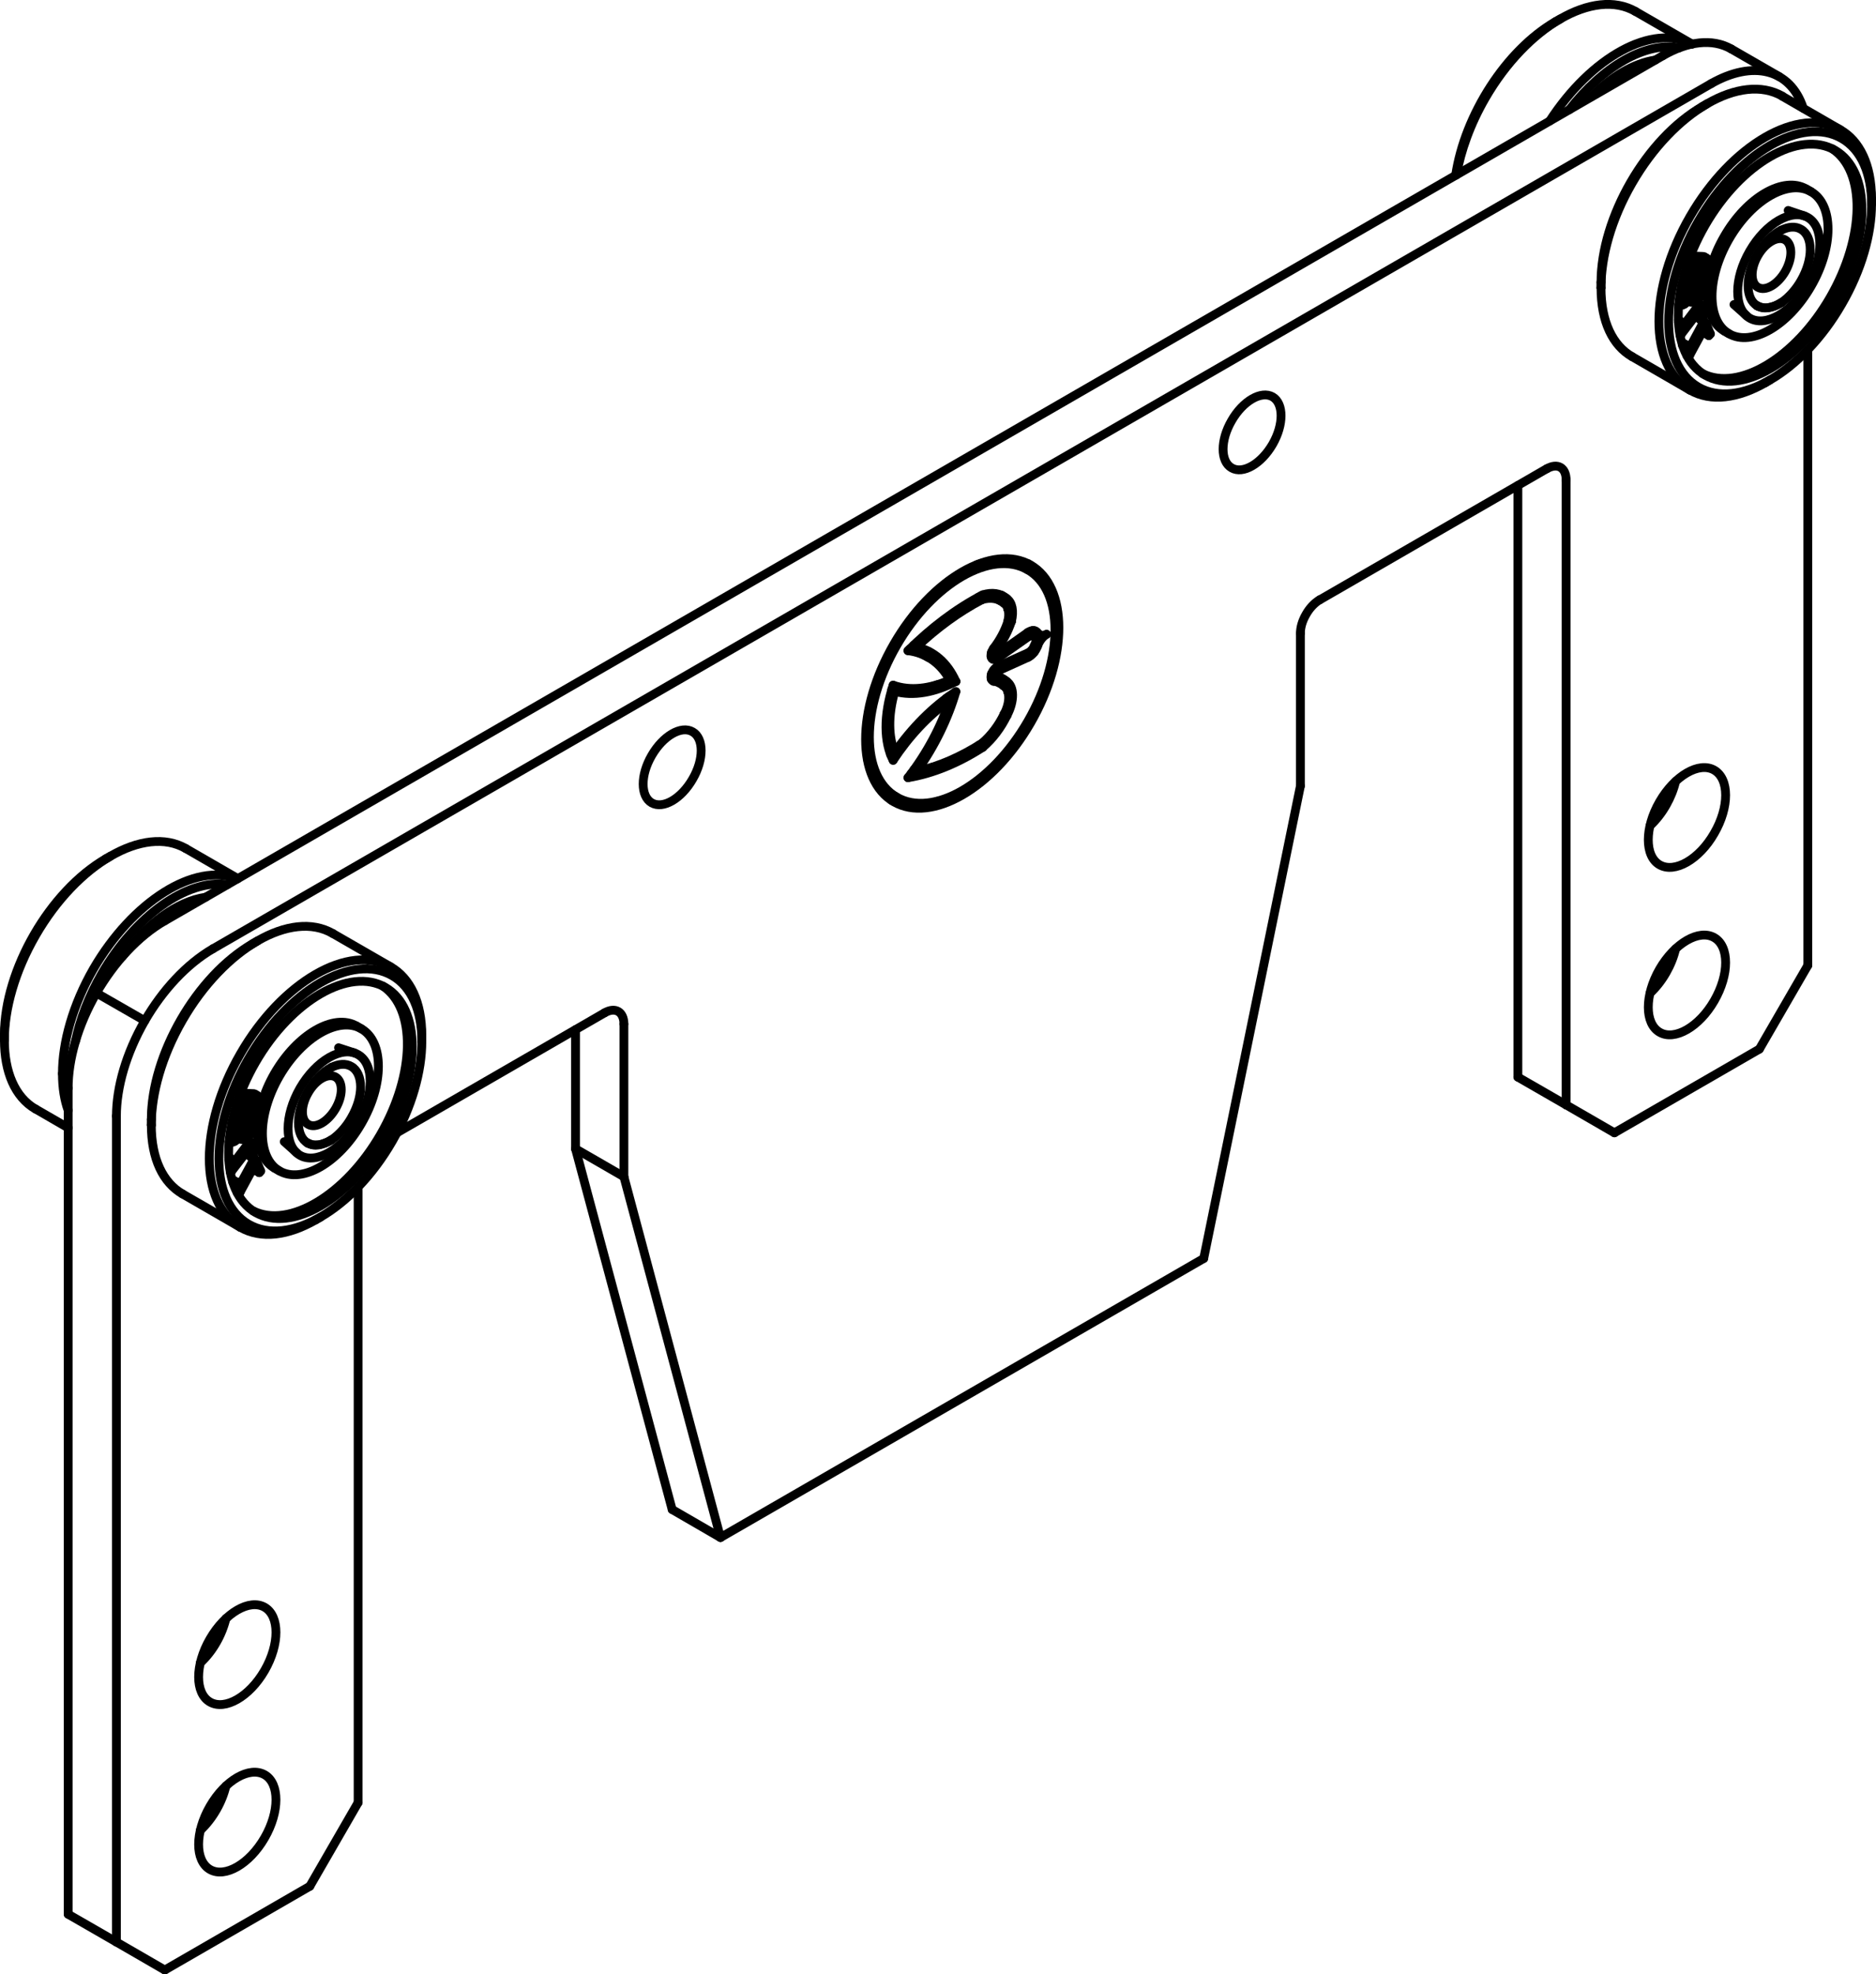 <?xml version="1.0" encoding="iso-8859-1"?>
<!DOCTYPE svg PUBLIC "-//W3C//DTD SVG 1.1//EN" "http://www.w3.org/Graphics/SVG/1.1/DTD/svg11.dtd">
<!-- Generator: Arbortext IsoDraw 7.0 -->
<svg id="Standardebene" width="100%" height="100%" viewBox="0 0 27.684 29.129"
 xmlns="http://www.w3.org/2000/svg" xmlns:xlink="http://www.w3.org/1999/xlink"
 fill-rule="evenodd" clip-rule="evenodd" stroke="#000000" stroke-linecap="round" fill="none" xml:space="preserve">
 <g>
  <line stroke-width="0.13" x1="26.05" y1="5.647" x2="26.12" y2="5.605"/>
  <line stroke-width="0.13" x1="27.618" y1="3.012" x2="27.618" y2="2.93"/>
  <line stroke-width="0.13" x1="27.158" y1="1.915" x2="26.303" y2="1.421"/>
  <line stroke-width="0.13" x1="24.085" y1="5.262" x2="24.94" y2="5.756"/>
  <line stroke-width="0.13" x1="25.126" y1="4.774" x2="25.146" y2="4.753"/>
  <line stroke-width="0.13" x1="24.911" y1="5.174" x2="25.126" y2="4.774"/>
  <line stroke-width="0.13" x1="24.826" y1="5.084" x2="24.844" y2="5.067"/>
  <line stroke-width="0.13" x1="25.189" y1="4.932" x2="25.15" y2="4.841"/>
  <line stroke-width="0.13" x1="25.065" y1="4.508" x2="25.088" y2="4.493"/>
  <line stroke-width="0.13" x1="24.803" y1="4.852" x2="25.065" y2="4.508"/>
  <line stroke-width="0.13" x1="25.082" y1="4.708" x2="25.071" y2="4.591"/>
  <line stroke-width="0.13" x1="25.193" y1="1.53" x2="25.123" y2="1.572"/>
  <line stroke-width="0.13" x1="23.626" y1="4.165" x2="23.626" y2="4.248"/>
  <line stroke-width="0.13" x1="25.184" y1="3.809" x2="25.149" y2="3.789"/>
  <line stroke-width="0.13" x1="26.725" y1="2.828" x2="26.655" y2="2.788"/>
  <line stroke-width="0.13" x1="25.445" y1="4.884" x2="25.515" y2="4.924"/>
  <line stroke-width="0.13" x1="25.125" y1="4.043" x2="25.088" y2="4.022"/>
  <line stroke-width="0.13" x1="24.812" y1="4.23" x2="24.832" y2="4.242"/>
  <line stroke-width="0.13" x1="25.004" y1="3.988" x2="25.041" y2="4.009"/>
  <line stroke-width="0.13" x1="24.916" y1="4.318" x2="24.879" y2="4.299"/>
  <line stroke-width="0.13" x1="24.774" y1="4.493" x2="24.788" y2="4.501"/>
  <line stroke-width="0.13" x1="25.102" y1="4.234" x2="25.065" y2="4.214"/>
  <line stroke-width="0.13" x1="25.109" y1="4.724" x2="25.094" y2="4.56"/>
  <line stroke-width="0.13" x1="25.094" y1="4.56" x2="24.809" y2="4.932"/>
  <line stroke-width="0.13" x1="24.809" y1="4.932" x2="24.792" y2="4.945"/>
  <line stroke-width="0.13" x1="24.768" y1="4.753" x2="24.792" y2="4.737"/>
  <line stroke-width="0.13" x1="24.792" y1="4.737" x2="24.807" y2="4.9"/>
  <line stroke-width="0.13" x1="24.807" y1="4.9" x2="25.094" y2="4.525"/>
  <line stroke-width="0.13" x1="25.094" y1="4.525" x2="25.117" y2="4.509"/>
  <line stroke-width="0.13" x1="25.117" y1="4.509" x2="25.135" y2="4.706"/>
  <line stroke-width="0.13" x1="25.135" y1="4.706" x2="25.109" y2="4.724"/>
  <line stroke-width="0.13" x1="24.792" y1="4.737" x2="24.768" y2="4.722"/>
  <line stroke-width="0.13" x1="25.094" y1="4.525" x2="25.065" y2="4.508"/>
  <line stroke-width="0.13" x1="25.117" y1="4.509" x2="25.088" y2="4.493"/>
  <line stroke-width="0.13" x1="25.217" y1="4.95" x2="25.163" y2="4.819"/>
  <line stroke-width="0.13" x1="25.163" y1="4.819" x2="24.936" y2="5.238"/>
  <line stroke-width="0.13" x1="24.936" y1="5.238" x2="24.914" y2="5.262"/>
  <line stroke-width="0.13" x1="24.914" y1="5.262" x2="24.849" y2="5.107"/>
  <line stroke-width="0.13" x1="24.849" y1="5.107" x2="24.873" y2="5.083"/>
  <line stroke-width="0.13" x1="24.873" y1="5.083" x2="24.926" y2="5.213"/>
  <line stroke-width="0.13" x1="24.926" y1="5.213" x2="25.155" y2="4.79"/>
  <line stroke-width="0.13" x1="25.155" y1="4.79" x2="25.175" y2="4.769"/>
  <line stroke-width="0.13" x1="25.175" y1="4.769" x2="25.24" y2="4.926"/>
  <line stroke-width="0.13" x1="25.24" y1="4.926" x2="25.217" y2="4.95"/>
  <line stroke-width="0.13" x1="25.109" y1="4.724" x2="25.082" y2="4.708"/>
  <line stroke-width="0.13" x1="25.155" y1="4.79" x2="25.126" y2="4.774"/>
  <line stroke-width="0.13" x1="24.873" y1="5.083" x2="24.844" y2="5.067"/>
  <line stroke-width="0.13" x1="24.849" y1="5.107" x2="24.829" y2="5.097"/>
  <line stroke-width="0.13" x1="24.914" y1="5.262" x2="24.896" y2="5.251"/>
  <line stroke-width="0.13" x1="25.175" y1="4.769" x2="25.146" y2="4.753"/>
  <line stroke-width="0.13" x1="25.217" y1="4.95" x2="25.189" y2="4.932"/>
  <line stroke-width="0.13" x1="25.251" y1="1.234" x2="3.145" y2="13.996"/>
  <line stroke-width="0.13" x1="26.678" y1="14.243" x2="26.678" y2="5.16"/>
  <line stroke-width="0.13" x1="25.963" y1="15.478" x2="26.678" y2="14.243"/>
  <line stroke-width="0.13" x1="23.824" y1="16.713" x2="25.963" y2="15.478"/>
  <line stroke-width="0.13" x1="23.111" y1="16.301" x2="23.824" y2="16.713"/>
  <line stroke-width="0.13" x1="23.111" y1="7.08" x2="23.111" y2="16.301"/>
  <line stroke-width="0.13" x1="19.475" y1="8.85" x2="22.826" y2="6.915"/>
  <line stroke-width="0.13" x1="19.19" y1="11.596" x2="19.19" y2="9.345"/>
  <line stroke-width="0.13" x1="17.763" y1="18.567" x2="19.19" y2="11.596"/>
  <line stroke-width="0.13" x1="10.632" y1="22.684" x2="17.763" y2="18.567"/>
  <line stroke-width="0.13" x1="9.207" y1="17.361" x2="10.632" y2="22.684"/>
  <line stroke-width="0.13" x1="9.207" y1="15.108" x2="9.207" y2="17.361"/>
  <line stroke-width="0.13" x1="5.857" y1="16.713" x2="8.922" y2="14.943"/>
  <line stroke-width="0.13" x1="5.285" y1="26.594" x2="5.285" y2="17.513"/>
  <line stroke-width="0.13" x1="4.572" y1="27.829" x2="5.285" y2="26.594"/>
  <line stroke-width="0.13" x1="2.432" y1="29.065" x2="4.572" y2="27.829"/>
  <line stroke-width="0.13" x1="1.718" y1="28.652" x2="2.432" y2="29.065"/>
  <line stroke-width="0.13" x1="1.718" y1="16.466" x2="1.718" y2="28.652"/>
  <line stroke-width="0.13" x1="24.538" y1="0.822" x2="2.432" y2="13.585"/>
  <line stroke-width="0.13" x1="1.006" y1="28.242" x2="1.718" y2="28.652"/>
  <line stroke-width="0.13" x1="1.006" y1="16.054" x2="1.006" y2="28.242"/>
  <line stroke-width="0.13" x1="8.493" y1="16.949" x2="9.207" y2="17.361"/>
  <line stroke-width="0.13" x1="8.493" y1="16.949" x2="8.493" y2="15.191"/>
  <line stroke-width="0.13" x1="14.712" y1="9.906" x2="15.17" y2="9.698"/>
  <line stroke-width="0.13" x1="15.17" y1="9.33" x2="14.712" y2="9.653"/>
  <line stroke-width="0.13" x1="13.16" y1="11.72" x2="13.231" y2="11.76"/>
  <line stroke-width="0.13" x1="15.167" y1="8.407" x2="15.096" y2="8.365"/>
  <line stroke-width="0.13" x1="14.788" y1="8.791" x2="14.774" y2="8.779"/>
  <line stroke-width="0.13" x1="15.176" y1="9.339" x2="15.164" y2="9.336"/>
  <line stroke-width="0.13" x1="14.679" y1="9.651" x2="14.647" y2="9.673"/>
  <line stroke-width="0.13" x1="15.176" y1="9.393" x2="14.718" y2="9.714"/>
  <line stroke-width="0.13" x1="14.718" y1="9.836" x2="15.176" y2="9.63"/>
  <line stroke-width="0.13" x1="13.483" y1="9.519" x2="13.528" y2="9.545"/>
  <line stroke-width="0.13" x1="13.701" y1="9.701" x2="13.63" y2="9.66"/>
  <line stroke-width="0.13" x1="14.435" y1="8.813" x2="14.493" y2="8.846"/>
  <line stroke-width="0.13" x1="14.035" y1="10.012" x2="14.106" y2="10.054"/>
  <line stroke-width="0.13" x1="13.132" y1="11.058" x2="13.204" y2="11.099"/>
  <line stroke-width="0.13" x1="13.16" y1="10.176" x2="13.204" y2="10.201"/>
  <line stroke-width="0.13" x1="9.919" y1="22.271" x2="10.632" y2="22.684"/>
  <line stroke-width="0.13" x1="9.919" y1="22.271" x2="8.493" y2="16.949"/>
  <line stroke-width="0.13" x1="13.964" y1="10.301" x2="14.016" y2="10.332"/>
  <line stroke-width="0.13" x1="14.788" y1="8.791" x2="14.859" y2="8.833"/>
  <line stroke-width="0.13" x1="13.487" y1="11.356" x2="13.528" y2="11.381"/>
  <line stroke-width="0.13" x1="14.769" y1="8.868" x2="14.698" y2="8.826"/>
  <line stroke-width="0.13" x1="14.878" y1="9.143" x2="14.925" y2="9.169"/>
  <line stroke-width="0.13" x1="14.448" y1="10.993" x2="14.503" y2="11.025"/>
  <line stroke-width="0.13" x1="14.631" y1="9.624" x2="14.689" y2="9.657"/>
  <line stroke-width="0.13" x1="14.631" y1="9.942" x2="14.689" y2="9.975"/>
  <line stroke-width="0.13" x1="14.781" y1="10.009" x2="14.852" y2="10.051"/>
  <line stroke-width="0.13" x1="14.762" y1="10.083" x2="14.691" y2="10.042"/>
  <line stroke-width="0.13" x1="14.818" y1="10.534" x2="14.859" y2="10.557"/>
  <line stroke-width="0.13" x1="15.246" y1="9.381" x2="15.176" y2="9.339"/>
  <line stroke-width="0.13" x1="15.292" y1="9.429" x2="15.307" y2="9.436"/>
  <line stroke-width="0.13" x1="15.269" y1="9.321" x2="15.339" y2="9.362"/>
  <line stroke-width="0.13" x1="26.26" y1="1.133" x2="25.547" y2="0.722"/>
  <line stroke-width="0.13" x1="22.399" y1="15.891" x2="23.111" y2="16.301"/>
  <line stroke-width="0.13" x1="22.399" y1="15.891" x2="22.399" y2="7.163"/>
  <line stroke-width="0.13" x1="0.525" y1="16.362" x2="1.006" y2="16.64"/>
  <line stroke-width="0.13" x1="3.509" y1="12.962" x2="2.742" y2="12.519"/>
  <line stroke-width="0.13" x1="1.633" y1="12.63" x2="1.563" y2="12.67"/>
  <line stroke-width="0.13" x1="0.065" y1="15.265" x2="0.065" y2="15.346"/>
  <line stroke-width="0.13" x1="3.825" y1="17.3" x2="3.77" y2="17.17"/>
  <line stroke-width="0.13" x1="4.657" y1="17.998" x2="4.729" y2="17.957"/>
  <line stroke-width="0.13" x1="6.225" y1="15.364" x2="6.225" y2="15.281"/>
  <line stroke-width="0.13" x1="5.767" y1="14.266" x2="4.91" y2="13.772"/>
  <line stroke-width="0.13" x1="2.692" y1="17.614" x2="3.548" y2="18.108"/>
  <line stroke-width="0.13" x1="3.734" y1="17.125" x2="3.754" y2="17.103"/>
  <line stroke-width="0.13" x1="3.517" y1="17.524" x2="3.734" y2="17.125"/>
  <line stroke-width="0.13" x1="3.434" y1="17.435" x2="3.451" y2="17.417"/>
  <line stroke-width="0.13" x1="3.797" y1="17.283" x2="3.758" y2="17.193"/>
  <line stroke-width="0.13" x1="3.673" y1="16.859" x2="3.695" y2="16.844"/>
  <line stroke-width="0.13" x1="3.411" y1="17.202" x2="3.673" y2="16.859"/>
  <line stroke-width="0.13" x1="3.689" y1="17.059" x2="3.677" y2="16.942"/>
  <line stroke-width="0.13" x1="3.802" y1="13.881" x2="3.73" y2="13.923"/>
  <line stroke-width="0.13" x1="2.233" y1="16.515" x2="2.233" y2="16.599"/>
  <line stroke-width="0.13" x1="3.791" y1="16.16" x2="3.757" y2="16.14"/>
  <line stroke-width="0.13" x1="5.333" y1="15.179" x2="5.262" y2="15.138"/>
  <line stroke-width="0.13" x1="4.051" y1="17.234" x2="4.123" y2="17.275"/>
  <line stroke-width="0.13" x1="3.732" y1="16.393" x2="3.697" y2="16.373"/>
  <line stroke-width="0.13" x1="3.419" y1="16.582" x2="3.439" y2="16.593"/>
  <line stroke-width="0.13" x1="3.613" y1="16.341" x2="3.648" y2="16.361"/>
  <line stroke-width="0.13" x1="3.523" y1="16.67" x2="3.487" y2="16.649"/>
  <line stroke-width="0.13" x1="3.381" y1="16.844" x2="3.395" y2="16.853"/>
  <line stroke-width="0.13" x1="3.709" y1="16.585" x2="3.673" y2="16.565"/>
  <line stroke-width="0.13" x1="3.717" y1="17.074" x2="3.702" y2="16.911"/>
  <line stroke-width="0.13" x1="3.702" y1="16.911" x2="3.415" y2="17.283"/>
  <line stroke-width="0.13" x1="3.415" y1="17.283" x2="3.399" y2="17.295"/>
  <line stroke-width="0.13" x1="3.375" y1="17.105" x2="3.399" y2="17.088"/>
  <line stroke-width="0.13" x1="3.399" y1="17.088" x2="3.415" y2="17.251"/>
  <line stroke-width="0.13" x1="3.415" y1="17.251" x2="3.702" y2="16.876"/>
  <line stroke-width="0.13" x1="3.702" y1="16.876" x2="3.724" y2="16.861"/>
  <line stroke-width="0.13" x1="3.724" y1="16.861" x2="3.742" y2="17.057"/>
  <line stroke-width="0.13" x1="3.742" y1="17.057" x2="3.717" y2="17.074"/>
  <line stroke-width="0.13" x1="3.399" y1="17.088" x2="3.375" y2="17.074"/>
  <line stroke-width="0.13" x1="3.702" y1="16.876" x2="3.673" y2="16.859"/>
  <line stroke-width="0.13" x1="3.724" y1="16.861" x2="3.695" y2="16.844"/>
  <line stroke-width="0.13" x1="3.77" y1="17.17" x2="3.543" y2="17.589"/>
  <line stroke-width="0.13" x1="3.543" y1="17.589" x2="3.52" y2="17.612"/>
  <line stroke-width="0.13" x1="3.52" y1="17.612" x2="3.455" y2="17.458"/>
  <line stroke-width="0.13" x1="3.455" y1="17.458" x2="3.48" y2="17.434"/>
  <line stroke-width="0.13" x1="3.48" y1="17.434" x2="3.533" y2="17.564"/>
  <line stroke-width="0.13" x1="3.533" y1="17.564" x2="3.762" y2="17.14"/>
  <line stroke-width="0.13" x1="3.762" y1="17.14" x2="3.782" y2="17.12"/>
  <line stroke-width="0.13" x1="3.782" y1="17.12" x2="3.847" y2="17.277"/>
  <line stroke-width="0.13" x1="3.847" y1="17.277" x2="3.825" y2="17.3"/>
  <line stroke-width="0.13" x1="3.717" y1="17.074" x2="3.689" y2="17.059"/>
  <line stroke-width="0.13" x1="3.762" y1="17.14" x2="3.734" y2="17.125"/>
  <line stroke-width="0.13" x1="3.48" y1="17.434" x2="3.451" y2="17.417"/>
  <line stroke-width="0.13" x1="3.455" y1="17.458" x2="3.438" y2="17.448"/>
  <line stroke-width="0.13" x1="3.52" y1="17.612" x2="3.503" y2="17.603"/>
  <line stroke-width="0.13" x1="3.782" y1="17.12" x2="3.754" y2="17.103"/>
  <line stroke-width="0.13" x1="3.825" y1="17.3" x2="3.797" y2="17.283"/>
  <line stroke-width="0.13" x1="26.625" y1="3.185" x2="26.388" y2="3.105"/>
  <line stroke-width="0.13" x1="25.588" y1="4.493" x2="25.774" y2="4.658"/>
  <line stroke-width="0.13" x1="25.925" y1="4.509" x2="25.937" y2="4.516"/>
  <line stroke-width="0.13" x1="24.969" y1="0.65" x2="24.135" y2="0.169"/>
  <line stroke-width="0.13" x1="23.027" y1="0.279" x2="22.954" y2="0.32"/>
  <line stroke-width="0.13" x1="5.232" y1="15.535" x2="4.996" y2="15.458"/>
  <line stroke-width="0.13" x1="4.195" y1="16.844" x2="4.381" y2="17.01"/>
  <line stroke-width="0.13" x1="4.533" y1="16.859" x2="4.546" y2="16.867"/>
  <line stroke-width="0.13" x1="15.217" y1="9.599" x2="15.259" y2="9.625"/>
  <line stroke-width="0.13" x1="1.423" y1="14.65" x2="2.137" y2="15.06"/>
  <g>
   <path stroke-width="0.13" d="M27.618 2.93C27.618 2.43 27.443 2.077 27.158 1.915C26.547 1.561 25.553 2.133 24.94 3.194C24.327 4.256 24.327 5.403 24.94 5.756"/>
  </g>
  <g>
   <path stroke-width="0.13" d="M24.94 5.756C25.246 5.934 25.649 5.878 26.05 5.647"/>
  </g>
  <g>
   <path stroke-width="0.13" d="M27.179 2.043C26.594 1.705 25.646 2.253 25.062 3.266C24.478 4.278 24.478 5.373 25.062 5.711C25.646 6.049 26.594 5.501 27.179 4.487C27.765 3.476 27.765 2.381 27.179 2.043"/>
  </g>
  <g>
   <path stroke-width="0.13" d="M23.626 4.248C23.626 4.748 23.8 5.099 24.085 5.262"/>
  </g>
  <g>
   <path stroke-width="0.13" d="M26.303 1.419C25.69 1.066 24.698 1.64 24.085 2.701C23.778 3.232 23.626 3.783 23.626 4.246"/>
  </g>
  <g>
   <path stroke-width="0.13" d="M25.163 5.535C25.692 5.841 26.55 5.346 27.079 4.429C27.609 3.514 27.609 2.523 27.079 2.217C26.55 1.911 25.692 2.407 25.163 3.323C24.634 4.24 24.634 5.23 25.163 5.535"/>
  </g>
  <g>
   <path stroke-width="0.13" d="M25.128 5.514C25.664 5.778 26.493 5.278 27.007 4.389C27.524 3.493 27.536 2.528 27.042 2.197"/>
  </g>
  <g>
   <path stroke-width="0.13" d="M26.655 2.788C26.321 2.594 25.778 2.907 25.445 3.487C25.277 3.775 25.193 4.076 25.193 4.33"/>
  </g>
  <g>
   <path stroke-width="0.13" d="M25.193 4.33C25.193 4.602 25.289 4.794 25.445 4.884"/>
  </g>
  <g>
   <path stroke-width="0.13" d="M25.123 1.572C24.295 2.048 23.626 3.209 23.626 4.165"/>
  </g>
  <g>
   <path stroke-width="0.13" d="M25.515 4.924C25.85 5.118 26.391 4.804 26.725 4.225C27.06 3.648 27.06 3.021 26.725 2.828C26.391 2.636 25.85 2.948 25.515 3.528C25.181 4.107 25.181 4.732 25.515 4.924"/>
  </g>
  <g>
   <path stroke-width="0.13" d="M2.431 13.585C2.039 13.811 1.681 14.202 1.423 14.65C1.145 15.131 1.006 15.634 1.006 16.054"/>
  </g>
  <g>
   <path stroke-width="0.13" d="M3.145 13.996C2.751 14.224 2.395 14.614 2.137 15.06C1.859 15.544 1.718 16.045 1.718 16.466"/>
  </g>
  <g>
   <path stroke-width="0.13" d="M9.617 11.845C9.785 11.941 10.054 11.785 10.221 11.494C10.39 11.205 10.388 10.893 10.221 10.797C10.054 10.699 9.784 10.856 9.617 11.146C9.449 11.435 9.449 11.747 9.617 11.845"/>
  </g>
  <g>
   <path stroke-width="0.13" d="M13.191 11.83C13.747 12.151 14.65 11.631 15.208 10.666C15.765 9.702 15.765 8.659 15.208 8.336C14.65 8.016 13.747 8.537 13.191 9.502C12.634 10.467 12.634 11.509 13.191 11.83"/>
  </g>
  <g>
   <path stroke-width="0.13" d="M3.099 25.111C3.322 25.239 3.682 25.032 3.905 24.646C4.128 24.26 4.128 23.843 3.906 23.713C3.682 23.585 3.322 23.794 3.099 24.179C2.875 24.565 2.875 24.983 3.099 25.111"/>
  </g>
  <g>
   <path stroke-width="0.13" d="M3.099 27.582C3.322 27.71 3.682 27.501 3.905 27.115C4.128 26.73 4.128 26.312 3.906 26.184C3.682 26.056 3.322 26.263 3.099 26.649C2.875 27.036 2.875 27.452 3.099 27.582"/>
  </g>
  <g>
   <path stroke-width="0.13" d="M26.611 1.597C26.419 1.01 25.862 0.886 25.251 1.234"/>
  </g>
  <g>
   <path stroke-width="0.13" d="M23.111 7.08C23.111 6.897 22.984 6.825 22.826 6.916"/>
  </g>
  <g>
   <path stroke-width="0.13" d="M19.475 8.849C19.396 8.896 19.324 8.974 19.274 9.063C19.217 9.16 19.19 9.259 19.19 9.343"/>
  </g>
  <g>
   <path stroke-width="0.13" d="M9.207 15.108C9.207 14.926 9.079 14.852 8.922 14.943"/>
  </g>
  <g>
   <path stroke-width="0.13" d="M24.49 12.759C24.713 12.888 25.076 12.681 25.297 12.294C25.521 11.909 25.521 11.492 25.297 11.362C25.074 11.234 24.713 11.442 24.49 11.829C24.268 12.214 24.268 12.631 24.49 12.759"/>
  </g>
  <g>
   <path stroke-width="0.13" d="M24.492 15.23C24.713 15.359 25.076 15.15 25.297 14.765C25.521 14.378 25.521 13.961 25.297 13.833C25.074 13.705 24.713 13.913 24.49 14.298C24.268 14.685 24.268 15.102 24.492 15.23"/>
  </g>
  <g>
   <path stroke-width="0.13" d="M18.175 6.903C18.341 7.001 18.612 6.844 18.78 6.554C18.946 6.266 18.946 5.953 18.78 5.855C18.612 5.759 18.341 5.916 18.175 6.206C18.007 6.495 18.007 6.807 18.175 6.903"/>
  </g>
  <g>
   <path stroke-width="0.13" d="M2.956 24.533C3.144 24.359 3.278 24.114 3.334 23.879"/>
  </g>
  <g>
   <path stroke-width="0.13" d="M13.157 11.808C13.356 11.909 13.598 11.907 13.84 11.821"/>
  </g>
  <g>
   <path stroke-width="0.13" d="M15.46 8.682C15.391 8.516 15.289 8.393 15.172 8.317"/>
  </g>
  <g>
   <path stroke-width="0.13" d="M12.806 11.214C12.871 11.458 12.997 11.628 13.16 11.72"/>
  </g>
  <g>
   <path stroke-width="0.13" d="M15.096 8.365C14.901 8.253 14.663 8.249 14.419 8.33"/>
  </g>
  <g>
   <path stroke-width="0.13" d="M13.231 11.76C13.766 12.07 14.632 11.568 15.167 10.643C15.702 9.717 15.702 8.715 15.167 8.407C14.632 8.099 13.766 8.599 13.231 9.525C12.696 10.451 12.696 11.451 13.231 11.76"/>
  </g>
  <g>
   <path stroke-width="0.13" d="M14.503 8.776C14.108 8.98 13.728 9.271 13.399 9.6"/>
  </g>
  <g>
   <path stroke-width="0.13" d="M14.016 10.032C13.874 9.772 13.653 9.631 13.399 9.6"/>
  </g>
  <g>
   <path stroke-width="0.13" d="M13.18 10.109C13.432 10.198 13.724 10.163 14.016 10.032"/>
  </g>
  <g>
   <path stroke-width="0.13" d="M13.18 10.109C13.034 10.56 13.044 10.955 13.18 11.217"/>
  </g>
  <g>
   <path stroke-width="0.13" d="M14.016 10.332C13.695 10.558 13.407 10.872 13.18 11.217"/>
  </g>
  <g>
   <path stroke-width="0.13" d="M13.399 11.474C13.679 11.115 13.888 10.715 14.016 10.332"/>
  </g>
  <g>
   <path stroke-width="0.13" d="M13.399 11.474C13.771 11.413 14.151 11.253 14.503 11.025"/>
  </g>
  <g>
   <path stroke-width="0.13" d="M14.503 11.025C14.65 10.9 14.774 10.733 14.859 10.557"/>
  </g>
  <g>
   <path stroke-width="0.13" d="M14.859 10.557C14.974 10.343 14.97 10.125 14.852 10.051"/>
  </g>
  <g>
   <path stroke-width="0.13" d="M14.852 10.051C14.806 10.009 14.75 9.984 14.693 9.977"/>
  </g>
  <g>
   <path stroke-width="0.13" d="M14.712 9.906C14.704 9.91 14.695 9.919 14.689 9.929C14.678 9.948 14.678 9.968 14.689 9.975C14.691 9.977 14.692 9.977 14.695 9.977"/>
  </g>
  <g>
   <path stroke-width="0.13" d="M15.17 9.698C15.23 9.672 15.285 9.605 15.311 9.532"/>
  </g>
  <g>
   <path stroke-width="0.13" d="M15.444 9.358C15.385 9.394 15.337 9.461 15.311 9.532"/>
  </g>
  <g>
   <path stroke-width="0.13" d="M15.311 9.336C15.339 9.378 15.39 9.384 15.444 9.358"/>
  </g>
  <g>
   <path stroke-width="0.13" d="M15.311 9.336C15.284 9.291 15.227 9.291 15.17 9.33"/>
  </g>
  <g>
   <path stroke-width="0.13" d="M14.695 9.602C14.692 9.605 14.691 9.608 14.689 9.611C14.678 9.63 14.678 9.65 14.689 9.657C14.695 9.66 14.704 9.659 14.712 9.653"/>
  </g>
  <g>
   <path stroke-width="0.13" d="M14.693 9.602C14.798 9.467 14.878 9.314 14.925 9.169"/>
  </g>
  <g>
   <path stroke-width="0.13" d="M14.925 9.169C14.964 9.013 14.936 8.887 14.859 8.833"/>
  </g>
  <g>
   <path stroke-width="0.13" d="M14.859 8.833C14.765 8.75 14.637 8.734 14.503 8.776"/>
  </g>
  <g>
   <path stroke-width="0.13" d="M2.956 27.004C3.142 26.829 3.278 26.585 3.334 26.35"/>
  </g>
  <g>
   <path stroke-width="0.13" d="M14.871 8.987C14.869 8.894 14.839 8.827 14.788 8.791"/>
  </g>
  <g>
   <path stroke-width="0.13" d="M15.246 9.301C15.253 9.31 15.26 9.317 15.269 9.321"/>
  </g>
  <g>
   <path stroke-width="0.13" d="M15.326 9.355C15.307 9.372 15.292 9.393 15.279 9.413"/>
  </g>
  <g>
   <path stroke-width="0.13" d="M14.781 10.009C14.775 10.005 14.769 10 14.766 9.996"/>
  </g>
  <g>
   <path stroke-width="0.13" d="M14.871 10.208C14.869 10.112 14.836 10.044 14.781 10.009"/>
  </g>
  <g>
   <path stroke-width="0.13" d="M13.448 11.41C13.554 11.387 13.66 11.355 13.755 11.32"/>
  </g>
  <g>
   <path stroke-width="0.13" d="M13.173 11.083C13.162 11.099 13.15 11.115 13.141 11.13"/>
  </g>
  <g>
   <path stroke-width="0.13" d="M13.63 9.66C13.561 9.621 13.49 9.593 13.423 9.577"/>
  </g>
  <g>
   <path stroke-width="0.13" d="M14.035 10.012C13.954 9.83 13.837 9.695 13.705 9.612"/>
  </g>
  <g>
   <path stroke-width="0.13" d="M14.012 10.025C14.019 10.021 14.028 10.016 14.035 10.012"/>
  </g>
  <g>
   <path stroke-width="0.13" d="M13.163 10.166C13.377 10.217 13.615 10.188 13.846 10.098"/>
  </g>
  <g>
   <path stroke-width="0.13" d="M13.987 10.314C13.992 10.301 13.996 10.288 14 10.276"/>
  </g>
  <g>
   <path stroke-width="0.13" d="M14.691 10.042C14.669 10.031 14.647 10.022 14.627 10.016"/>
  </g>
  <g>
   <path stroke-width="0.13" d="M14.625 9.686C14.632 9.682 14.641 9.679 14.647 9.673"/>
  </g>
  <g>
   <path stroke-width="0.13" d="M14.698 8.826C14.631 8.787 14.55 8.778 14.468 8.794"/>
  </g>
  <g>
   <path stroke-width="0.13" d="M14.663 9.564C14.757 9.442 14.829 9.305 14.871 9.176"/>
  </g>
  <g>
   <path stroke-width="0.13" d="M14.663 9.564C14.657 9.571 14.653 9.58 14.649 9.586C14.615 9.644 14.615 9.708 14.649 9.727C14.667 9.737 14.693 9.733 14.718 9.714"/>
  </g>
  <g>
   <path stroke-width="0.13" d="M15.262 9.396C15.244 9.369 15.211 9.369 15.176 9.393"/>
  </g>
  <g>
   <path stroke-width="0.13" d="M15.262 9.396C15.274 9.414 15.289 9.429 15.307 9.436"/>
  </g>
  <g>
   <path stroke-width="0.13" d="M15.307 9.436C15.288 9.468 15.272 9.5 15.262 9.529"/>
  </g>
  <g>
   <path stroke-width="0.13" d="M15.176 9.63C15.212 9.614 15.244 9.573 15.262 9.528"/>
  </g>
  <g>
   <path stroke-width="0.13" d="M14.718 9.836C14.692 9.849 14.666 9.875 14.649 9.906C14.615 9.964 14.615 10.025 14.649 10.045C14.653 10.048 14.659 10.05 14.663 10.051"/>
  </g>
  <g>
   <path stroke-width="0.13" d="M14.808 10.118C14.766 10.08 14.717 10.057 14.663 10.051"/>
  </g>
  <g>
   <path stroke-width="0.13" d="M14.816 10.538C14.912 10.362 14.907 10.179 14.808 10.118"/>
  </g>
  <g>
   <path stroke-width="0.13" d="M14.493 10.964C14.627 10.849 14.739 10.698 14.816 10.538"/>
  </g>
  <g>
   <path stroke-width="0.13" d="M13.528 11.381C13.856 11.308 14.189 11.16 14.493 10.964"/>
  </g>
  <g>
   <path stroke-width="0.13" d="M13.528 11.381C13.798 11.002 13.994 10.59 14.106 10.204"/>
  </g>
  <g>
   <path stroke-width="0.13" d="M14.106 10.204C13.766 10.423 13.454 10.742 13.204 11.099"/>
  </g>
  <g>
   <path stroke-width="0.13" d="M13.204 10.201C13.102 10.561 13.111 10.875 13.205 11.099"/>
  </g>
  <g>
   <path stroke-width="0.13" d="M13.204 10.201C13.48 10.275 13.797 10.215 14.106 10.054"/>
  </g>
  <g>
   <path stroke-width="0.13" d="M14.106 10.054C13.98 9.772 13.775 9.603 13.528 9.545"/>
  </g>
  <g>
   <path stroke-width="0.13" d="M14.493 8.846C14.15 9.025 13.817 9.271 13.528 9.545"/>
  </g>
  <g>
   <path stroke-width="0.13" d="M14.816 8.9C14.73 8.826 14.615 8.811 14.494 8.846"/>
  </g>
  <g>
   <path stroke-width="0.13" d="M14.871 9.176C14.903 9.047 14.88 8.945 14.816 8.9"/>
  </g>
  <g>
   <path stroke-width="0.13" d="M25.547 0.722C25.268 0.562 24.902 0.612 24.538 0.822"/>
  </g>
  <g>
   <path stroke-width="0.13" d="M24.35 12.182C24.536 12.009 24.672 11.762 24.727 11.528"/>
  </g>
  <g>
   <path stroke-width="0.13" d="M24.35 14.653C24.536 14.478 24.672 14.234 24.727 13.999"/>
  </g>
  <g>
   <path stroke-width="0.13" d="M3.355 13.051C2.754 12.964 1.992 13.522 1.502 14.365C1.308 14.702 1.177 15.048 1.114 15.362"/>
  </g>
  <g>
   <path stroke-width="0.13" d="M3.501 12.967C2.875 12.717 1.955 13.301 1.379 14.294C1.074 14.826 0.921 15.378 0.921 15.84"/>
  </g>
  <g>
   <path stroke-width="0.13" d="M0.921 15.84C0.921 16.051 0.952 16.236 1.006 16.382"/>
  </g>
  <g>
   <path stroke-width="0.13" d="M2.742 12.519C2.129 12.166 1.137 12.74 0.525 13.801C-0.088 14.862 -0.088 16.009 0.524 16.362"/>
  </g>
  <g>
   <path stroke-width="0.13" d="M3.035 13.237C2.612 13.298 2.16 13.637 1.806 14.112"/>
  </g>
  <g>
   <path stroke-width="0.13" d="M1.563 12.67C0.735 13.148 0.065 14.31 0.065 15.265"/>
  </g>
  <g>
   <path stroke-width="0.13" d="M6.225 15.281C6.225 14.781 6.051 14.429 5.767 14.266C5.153 13.912 4.16 14.484 3.548 15.547C2.935 16.608 2.935 17.754 3.548 18.108"/>
  </g>
  <g>
   <path stroke-width="0.13" d="M3.548 18.108C3.854 18.285 4.256 18.23 4.657 17.998"/>
  </g>
  <g>
   <path stroke-width="0.13" d="M5.788 14.394C5.203 14.057 4.254 14.603 3.669 15.617C3.084 16.629 3.084 17.725 3.669 18.062C4.254 18.399 5.203 17.852 5.788 16.839C6.371 15.827 6.371 14.731 5.788 14.394"/>
  </g>
  <g>
   <path stroke-width="0.13" d="M2.233 16.599C2.233 17.099 2.407 17.449 2.692 17.614"/>
  </g>
  <g>
   <path stroke-width="0.13" d="M4.91 13.772C4.298 13.417 3.305 13.99 2.692 15.053C2.386 15.583 2.233 16.135 2.233 16.599"/>
  </g>
  <g>
   <path stroke-width="0.13" d="M3.77 17.888C4.299 18.193 5.158 17.698 5.687 16.78C6.216 15.865 6.216 14.874 5.687 14.568C5.158 14.262 4.299 14.759 3.77 15.675C3.241 16.591 3.242 17.582 3.77 17.888"/>
  </g>
  <g>
   <path stroke-width="0.13" d="M3.735 17.865C4.27 18.129 5.1 17.629 5.615 16.739C6.131 15.845 6.144 14.88 5.65 14.548"/>
  </g>
  <g>
   <path stroke-width="0.13" d="M5.262 15.138C4.927 14.945 4.386 15.259 4.051 15.837C3.884 16.126 3.802 16.428 3.802 16.681"/>
  </g>
  <g>
   <path stroke-width="0.13" d="M3.802 16.681C3.802 16.954 3.898 17.146 4.051 17.234"/>
  </g>
  <g>
   <path stroke-width="0.13" d="M3.73 13.923C2.903 14.4 2.233 15.561 2.233 16.515"/>
  </g>
  <g>
   <path stroke-width="0.13" d="M4.123 17.275C4.458 17.469 5 17.155 5.333 16.577C5.668 15.999 5.668 15.372 5.333 15.179C5 14.987 4.458 15.3 4.123 15.878C3.789 16.457 3.789 17.082 4.123 17.275"/>
  </g>
  <g>
   <path stroke-width="0.13" d="M25.821 4.694C26.057 4.83 26.442 4.609 26.678 4.198C26.914 3.789 26.914 3.346 26.678 3.209C26.442 3.072 26.057 3.294 25.821 3.703C25.583 4.113 25.583 4.557 25.821 4.694"/>
  </g>
  <g>
   <path stroke-width="0.13" d="M26.285 3.395C26.147 3.467 26.021 3.6 25.931 3.756C25.751 4.068 25.751 4.408 25.932 4.512C26.028 4.569 26.158 4.546 26.285 4.466"/>
  </g>
  <g>
   <path stroke-width="0.13" d="M26.285 4.466C26.399 4.389 26.503 4.27 26.577 4.141C26.759 3.827 26.759 3.487 26.577 3.383C26.495 3.334 26.39 3.343 26.285 3.397"/>
  </g>
  <g>
   <path stroke-width="0.13" d="M25.94 4.238C26.051 4.304 26.233 4.198 26.344 4.006C26.455 3.812 26.455 3.604 26.344 3.539C26.233 3.475 26.051 3.578 25.94 3.773C25.829 3.966 25.829 4.174 25.94 4.238"/>
  </g>
  <g>
   <path stroke-width="0.13" d="M24.78 0.706C24.277 0.612 23.649 0.987 23.158 1.619"/>
  </g>
  <g>
   <path stroke-width="0.13" d="M24.969 0.651C24.385 0.34 23.481 0.84 22.868 1.786"/>
  </g>
  <g>
   <path stroke-width="0.13" d="M24.135 0.169C23.522 -0.185 22.53 0.389 21.917 1.449C21.696 1.831 21.556 2.225 21.495 2.578"/>
  </g>
  <g>
   <path stroke-width="0.13" d="M24.426 0.886C24.109 0.933 23.777 1.133 23.484 1.427"/>
  </g>
  <g>
   <path stroke-width="0.13" d="M22.954 0.32C22.224 0.742 21.614 1.698 21.481 2.586"/>
  </g>
  <g>
   <path stroke-width="0.13" d="M4.427 17.045C4.665 17.181 5.049 16.96 5.285 16.55C5.522 16.14 5.522 15.696 5.285 15.56C5.049 15.423 4.665 15.644 4.427 16.054C4.192 16.464 4.192 16.908 4.427 17.045"/>
  </g>
  <g>
   <path stroke-width="0.13" d="M4.892 15.747C4.756 15.817 4.629 15.951 4.54 16.106C4.359 16.42 4.359 16.759 4.54 16.864C4.636 16.92 4.764 16.896 4.892 16.817"/>
  </g>
  <g>
   <path stroke-width="0.13" d="M4.892 16.817C5.006 16.739 5.11 16.623 5.184 16.492C5.367 16.178 5.367 15.839 5.184 15.734C5.102 15.686 4.998 15.695 4.892 15.747"/>
  </g>
  <g>
   <path stroke-width="0.13" d="M4.548 16.589C4.658 16.655 4.839 16.55 4.952 16.356C5.064 16.164 5.064 15.955 4.952 15.89C4.839 15.826 4.658 15.929 4.548 16.123C4.435 16.317 4.435 16.525 4.548 16.589"/>
  </g>
  <path stroke-width="0.13" d="M24.9 4.317C24.916 4.291 24.949 4.251 24.949 4.251"/>
  <path stroke-width="0.13" d="M24.818 4.307L24.835 4.299L24.882 4.301"/>
  <path stroke-width="0.13" d="M25.092 4.024L25.071 4.016C25.045 4.008 25.013 4.008 24.975 4.014C24.925 4.022 24.885 4.035 24.855 4.054"/>
  <path stroke-width="0.13" d="M24.958 3.797L25.01 3.78L25.053 3.78C25.079 3.781 25.129 3.783 25.129 3.783L25.152 3.79"/>
  <path stroke-width="0.13" d="M25.009 3.992L24.986 3.959C24.986 3.959 24.986 3.903 25.001 3.863L25.001 3.863"/>
  <path stroke-width="0.13" d="M24.937 3.849C24.971 3.819 25.006 3.801 25.039 3.797L25.082 3.797C25.082 3.797 25.132 3.798 25.158 3.801C25.184 3.802 25.199 3.817 25.202 3.843C25.202 3.843 25.202 3.887 25.193 3.914L25.175 3.948C25.146 3.996 25.109 4.017 25.064 4.014"/>
  <path stroke-width="0.13" d="M25.05 3.827C25.015 3.826 24.984 3.838 24.951 3.866L24.914 3.9L24.888 3.94L24.864 3.937"/>
  <path stroke-width="0.13" d="M25.064 4.014C25.036 4.014 25.015 3.976 25.015 3.976C25.015 3.976 25.015 3.921 25.03 3.881L25.05 3.827"/>
  <path stroke-width="0.13" d="M25.077 3.983C25.12 3.984 25.152 3.961 25.17 3.913L25.176 3.855L25.146 3.833L25.074 3.828"/>
  <path stroke-width="0.13" d="M25.074 3.828L25.059 3.868C25.042 3.911 25.042 3.955 25.042 3.955L25.077 3.983"/>
  <path stroke-width="0.13" d="M24.946 4.246C24.89 4.254 24.827 4.24 24.827 4.24"/>
  <path stroke-width="0.13" d="M24.849 4.097C24.882 4.065 24.934 4.043 25.003 4.03C25.041 4.024 25.074 4.025 25.1 4.032C25.14 4.043 25.155 4.068 25.144 4.108C25.134 4.15 25.103 4.182 25.053 4.209C25.021 4.227 24.986 4.238 24.946 4.246"/>
  <path stroke-width="0.13" d="M24.955 4.214C24.986 4.208 25.015 4.198 25.042 4.187C25.085 4.166 25.111 4.142 25.118 4.113C25.126 4.083 25.111 4.067 25.074 4.06C25.074 4.06 25.024 4.057 24.995 4.062C24.963 4.067 24.934 4.075 24.908 4.089C24.865 4.108 24.839 4.134 24.832 4.163C24.824 4.192 24.838 4.211 24.875 4.216C24.875 4.216 24.923 4.219 24.955 4.214z"/>
  <path stroke-width="0.13" d="M24.926 4.197C24.896 4.203 24.847 4.2 24.847 4.2L24.82 4.19"/>
  <path stroke-width="0.13" d="M25.074 4.052L25.089 4.097C25.082 4.126 25.056 4.15 25.013 4.169C24.987 4.182 24.957 4.192 24.926 4.197"/>
  <path stroke-width="0.13" d="M24.916 4.427C24.891 4.464 24.865 4.49 24.836 4.5L24.783 4.5"/>
  <path stroke-width="0.13" d="M24.809 4.352L24.862 4.317C24.893 4.306 24.929 4.334 24.929 4.334"/>
  <path stroke-width="0.13" d="M24.929 4.334C24.957 4.283 24.989 4.251 25.025 4.237L25.035 4.235L25.05 4.23C25.103 4.216 25.126 4.242 25.115 4.309L25.106 4.351C25.088 4.402 25.059 4.434 25.018 4.45"/>
  <path stroke-width="0.13" d="M25.018 4.45C24.963 4.469 24.929 4.463 24.916 4.427"/>
  <path stroke-width="0.13" d="M25.006 4.427L25.06 4.389C25.06 4.389 25.088 4.344 25.091 4.317C25.094 4.293 25.077 4.266 25.077 4.266L25.028 4.264L24.971 4.306L24.936 4.376L24.954 4.426L25.006 4.427z"/>
  <path stroke-width="0.13" d="M24.841 4.471L24.885 4.44L24.911 4.386L24.902 4.349L24.859 4.346L24.815 4.376L24.789 4.431L24.8 4.471L24.841 4.471z"/>
  <path stroke-width="0.13" d="M24.882 4.351L24.882 4.368L24.856 4.424L24.812 4.455"/>
  <path stroke-width="0.13" d="M24.978 4.411L24.925 4.41L24.925 4.41"/>
  <path stroke-width="0.13" d="M25.062 4.27L25.062 4.301C25.059 4.328 25.033 4.371 25.033 4.371L24.978 4.411"/>
  <path stroke-width="0.13" d="M3.508 16.67C3.523 16.641 3.556 16.603 3.556 16.603"/>
  <path stroke-width="0.13" d="M3.424 16.658L3.442 16.65L3.491 16.652"/>
  <path stroke-width="0.13" d="M3.7 16.376L3.679 16.367C3.652 16.359 3.62 16.359 3.581 16.364C3.532 16.373 3.492 16.387 3.462 16.405"/>
  <path stroke-width="0.13" d="M3.565 16.147L3.617 16.131L3.661 16.131L3.735 16.135L3.759 16.141"/>
  <path stroke-width="0.13" d="M3.617 16.343L3.593 16.309C3.593 16.309 3.593 16.254 3.609 16.214L3.609 16.214"/>
  <path stroke-width="0.13" d="M3.657 16.178C3.623 16.176 3.591 16.189 3.56 16.216L3.522 16.251L3.496 16.291L3.472 16.289"/>
  <path stroke-width="0.13" d="M3.544 16.199C3.578 16.17 3.613 16.152 3.647 16.147L3.69 16.147C3.69 16.147 3.74 16.149 3.765 16.152C3.791 16.152 3.806 16.167 3.811 16.195C3.811 16.195 3.81 16.239 3.799 16.265L3.783 16.3C3.754 16.347 3.717 16.368 3.672 16.365"/>
  <path stroke-width="0.13" d="M3.672 16.365C3.645 16.364 3.623 16.327 3.623 16.327C3.623 16.327 3.623 16.271 3.637 16.231L3.657 16.178"/>
  <path stroke-width="0.13" d="M3.684 16.333C3.727 16.335 3.758 16.312 3.777 16.263L3.783 16.207L3.754 16.184L3.681 16.179"/>
  <path stroke-width="0.13" d="M3.681 16.179L3.665 16.219C3.649 16.263 3.649 16.306 3.649 16.306L3.684 16.333"/>
  <path stroke-width="0.13" d="M3.555 16.597C3.498 16.606 3.435 16.591 3.435 16.591"/>
  <path stroke-width="0.13" d="M3.455 16.448C3.49 16.416 3.54 16.393 3.609 16.382C3.648 16.375 3.681 16.376 3.706 16.382C3.746 16.394 3.762 16.42 3.751 16.46C3.741 16.501 3.71 16.535 3.661 16.561C3.629 16.577 3.593 16.589 3.555 16.597"/>
  <path stroke-width="0.13" d="M3.562 16.565C3.593 16.559 3.623 16.55 3.649 16.538C3.693 16.518 3.718 16.492 3.726 16.464C3.734 16.435 3.718 16.417 3.682 16.411C3.682 16.411 3.632 16.408 3.601 16.413C3.57 16.419 3.543 16.426 3.516 16.44C3.472 16.46 3.447 16.484 3.439 16.513C3.431 16.544 3.447 16.562 3.483 16.567C3.483 16.567 3.532 16.57 3.562 16.565z"/>
  <path stroke-width="0.13" d="M3.533 16.548C3.503 16.553 3.454 16.55 3.454 16.55L3.427 16.542"/>
  <path stroke-width="0.13" d="M3.681 16.403L3.698 16.448C3.69 16.477 3.665 16.501 3.621 16.521C3.594 16.533 3.565 16.542 3.533 16.548"/>
  <path stroke-width="0.13" d="M3.524 16.778C3.499 16.817 3.472 16.841 3.443 16.85L3.391 16.85"/>
  <path stroke-width="0.13" d="M3.416 16.702L3.469 16.667C3.5 16.657 3.536 16.686 3.536 16.686"/>
  <path stroke-width="0.13" d="M3.536 16.686C3.564 16.635 3.596 16.603 3.633 16.588L3.642 16.585L3.657 16.582C3.71 16.567 3.733 16.593 3.722 16.661L3.713 16.702C3.694 16.753 3.665 16.786 3.625 16.8"/>
  <path stroke-width="0.13" d="M3.625 16.8C3.57 16.821 3.536 16.814 3.524 16.778"/>
  <path stroke-width="0.13" d="M3.613 16.778L3.669 16.739C3.669 16.739 3.694 16.696 3.698 16.669C3.702 16.643 3.685 16.617 3.685 16.617L3.636 16.615L3.578 16.657L3.543 16.728L3.562 16.777L3.613 16.778z"/>
  <path stroke-width="0.13" d="M3.447 16.821L3.492 16.791L3.519 16.736L3.509 16.701L3.466 16.696L3.422 16.727L3.397 16.782L3.407 16.823L3.447 16.821z"/>
  <path stroke-width="0.13" d="M3.49 16.701L3.49 16.719L3.463 16.774L3.419 16.806"/>
  <path stroke-width="0.13" d="M3.585 16.763L3.532 16.762L3.532 16.762"/>
  <path stroke-width="0.13" d="M3.669 16.621L3.669 16.652C3.665 16.679 3.64 16.722 3.64 16.722L3.585 16.763"/>
  <path stroke-width="0.13" d="M26.285 4.466C26.253 4.485 26.221 4.501 26.19 4.514C26.158 4.525 26.126 4.533 26.097 4.538C26.067 4.543 26.039 4.543 26.012 4.538C25.984 4.535 25.937 4.514 25.937 4.514L25.928 4.509"/>
  <path stroke-width="0.13" d="M4.892 16.817C4.86 16.836 4.828 16.853 4.796 16.864C4.766 16.876 4.734 16.885 4.705 16.89C4.674 16.893 4.645 16.893 4.618 16.89C4.591 16.885 4.544 16.865 4.544 16.865L4.535 16.861"/>
 </g>
</svg>
